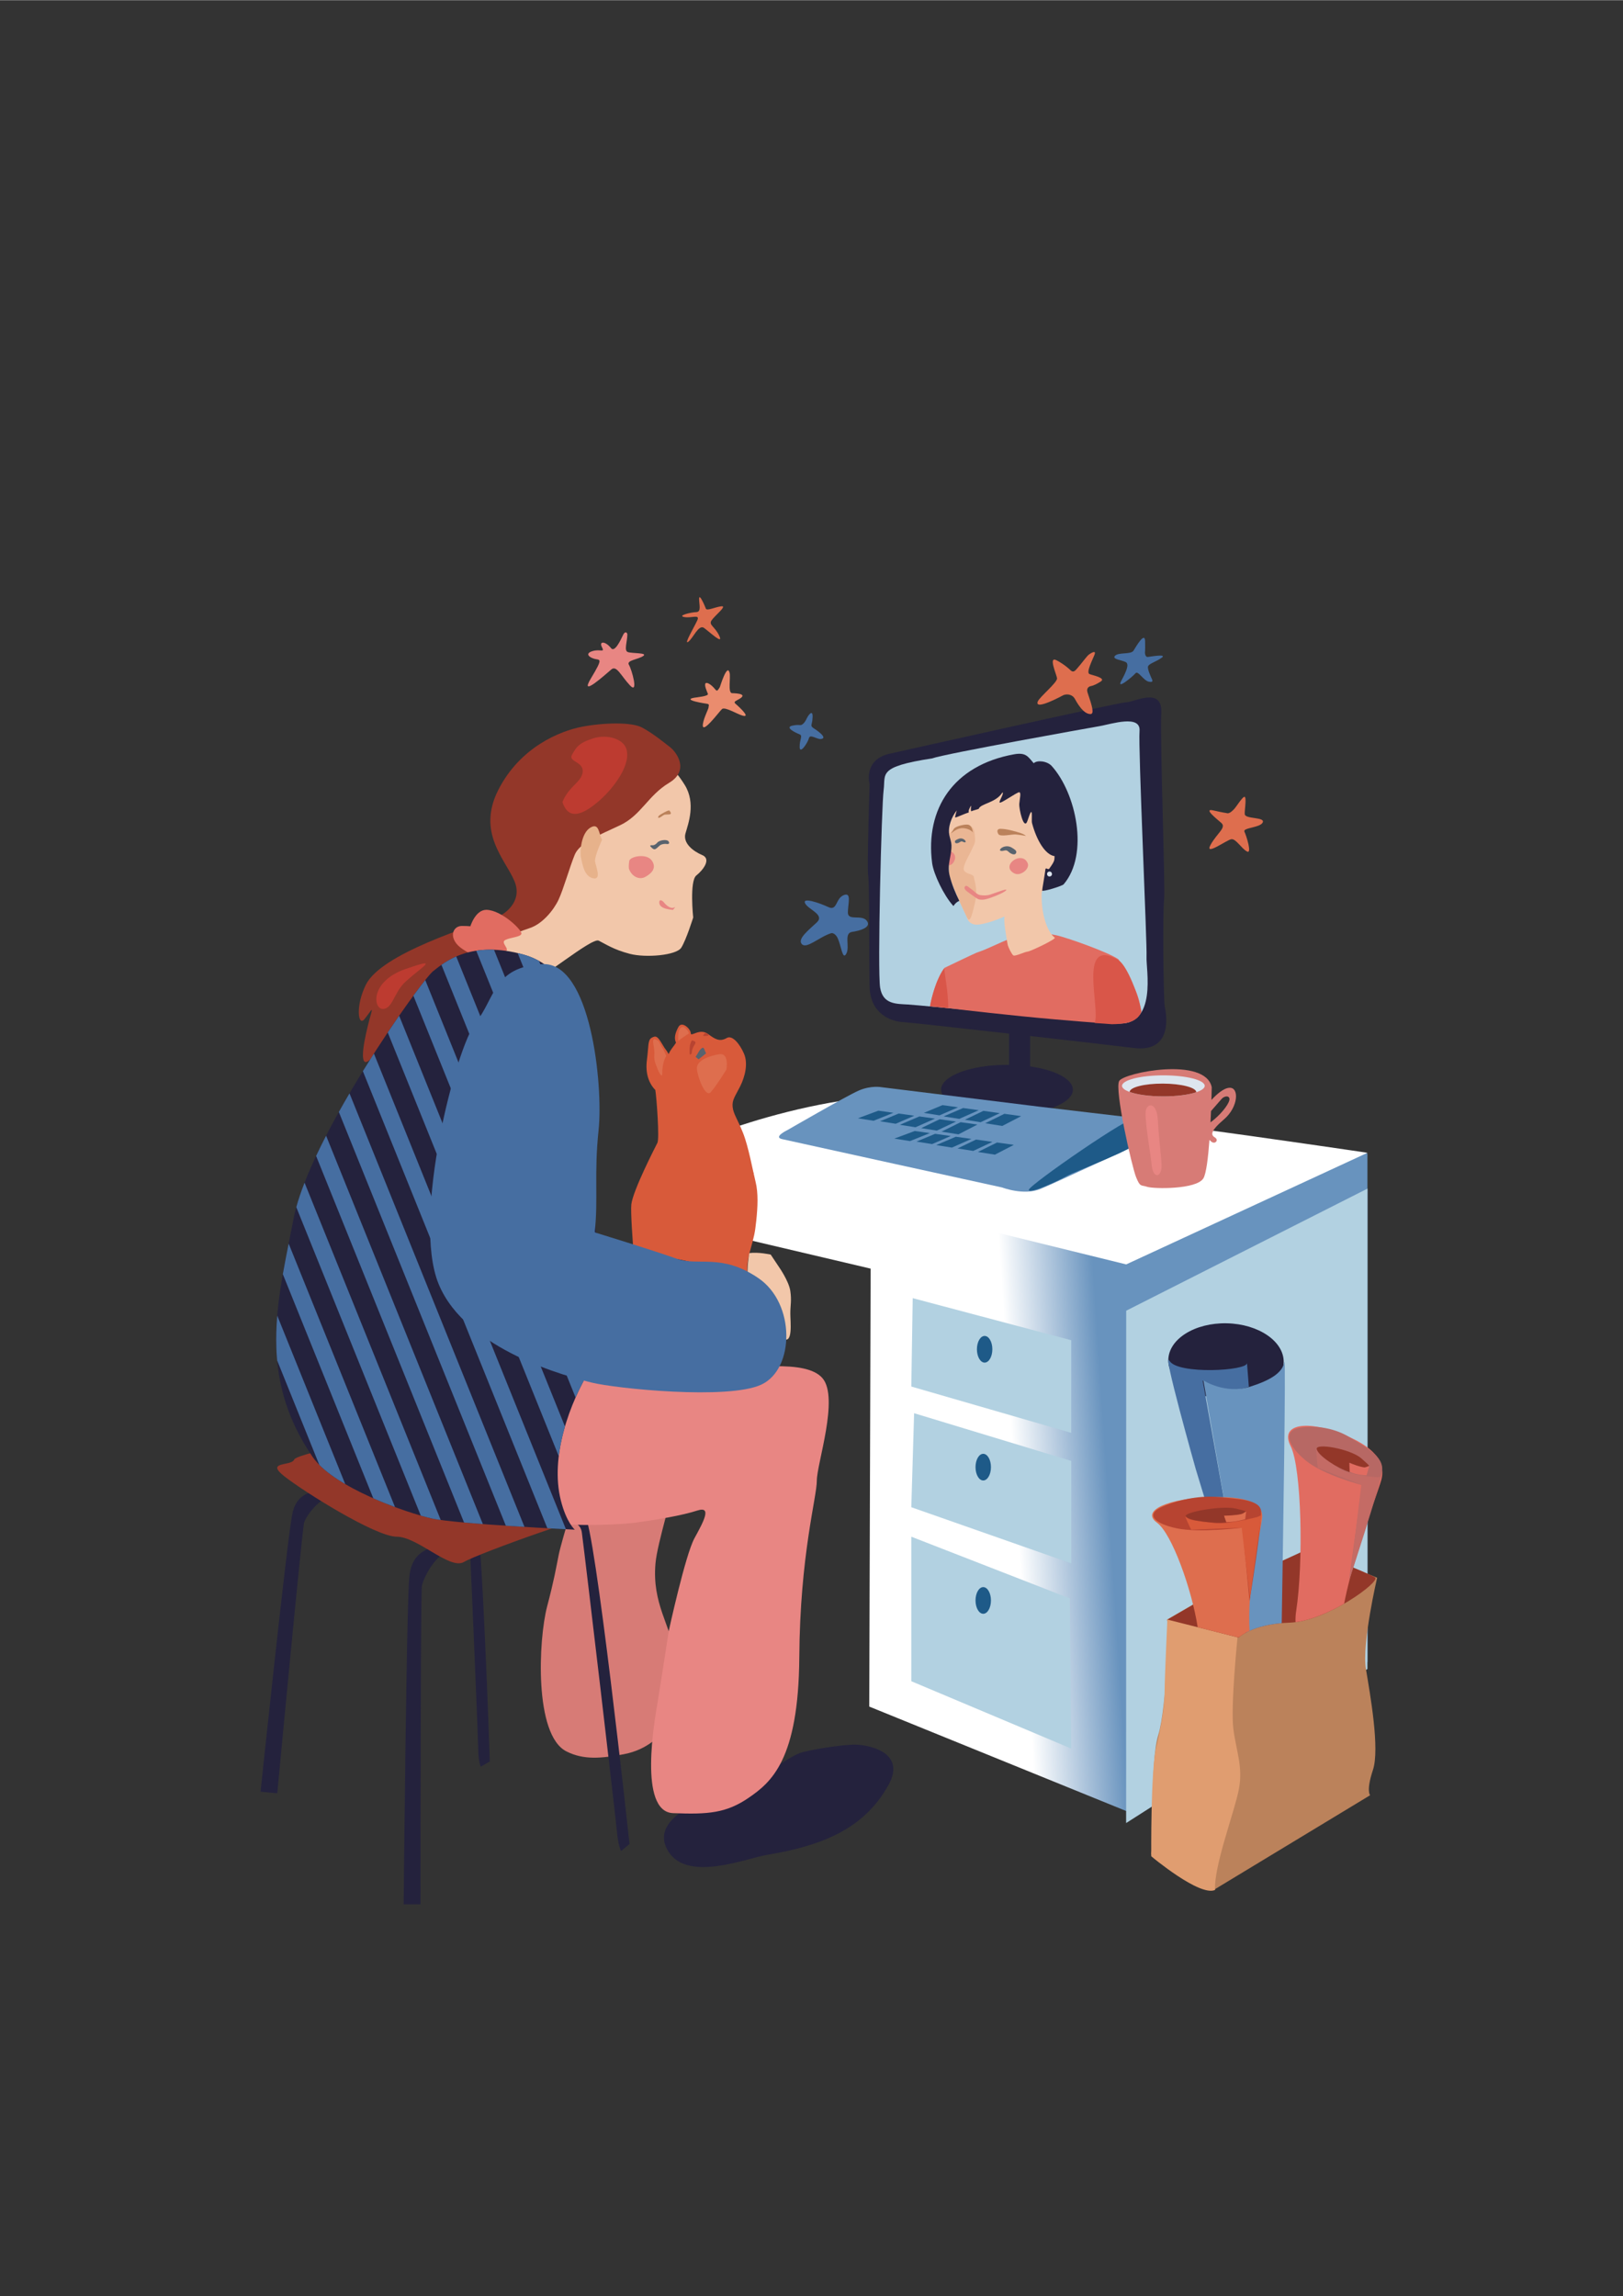<?xml version="1.0" encoding="UTF-8"?> <!-- Creator: CorelDRAW --> <svg xmlns="http://www.w3.org/2000/svg" xmlns:xlink="http://www.w3.org/1999/xlink" xml:space="preserve" width="2480px" height="3508px" style="shape-rendering:geometricPrecision; text-rendering:geometricPrecision; image-rendering:optimizeQuality; fill-rule:evenodd; clip-rule:evenodd" viewBox="0 0 2480 3507.43"><rect x="0" y="0" width="2480" height="3507.43" fill="#333333" stroke="none"/> <defs> <style type="text/css"> <![CDATA[ .fil18 {fill:#BB825B} .fil7 {fill:white} .fil16 {fill:#1E5A88} .fil4 {fill:#24223D} .fil1 {fill:#466EA1} .fil15 {fill:#6893BE} .fil6 {fill:#B2D1E1} .fil10 {fill:#59636E} .fil11 {fill:#933729} .fil22 {fill:#B74431} .fil20 {fill:#B76864} .fil23 {fill:#BD3B30} .fil21 {fill:#C46B65} .fil14 {fill:#D77B76} .fil9 {fill:#D85A3A} .fil24 {fill:#D95649} .fil17 {fill:#DDE5EE} .fil0 {fill:#DE6E4E} .fil19 {fill:#E09D70} .fil12 {fill:#E16C61} .fil13 {fill:#E7B28B} .fil3 {fill:#E88683} .fil2 {fill:#EA8C6E} .fil25 {fill:#EAB694} .fil8 {fill:#F2C7AA} .fil5 {fill:url(#id0)} ]]> </style> <linearGradient id="id0" gradientUnits="userSpaceOnUse" x1="1689.44" y1="2222.71" x2="1548.25" y2="2232"> <stop offset="0" style="stop-color:#6893BE"></stop> <stop offset="1" style="stop-color:white"></stop> </linearGradient> </defs> <g id="Слой_x0020_1">  <path class="fil0" d="M1873.91 1241.83c3.218,1.344 6.703,-0.805 11.26,-5.371 4.557,-4.566 15.548,-23.634 17.426,-18.532 1.878,5.103 -1.148,20.922 -0.536,25.783 0.972,7.729 31.715,3.797 27.347,12.622 -3.996,8.08 -30.831,7.79 -27.882,13.967 2.949,6.176 12.333,35.45 3.485,30.079 -8.848,-5.371 -16.623,-19.606 -23.594,-18.532 -6.97,1.076 -41.554,26.59 -31.634,8.595 9.919,-17.995 24.663,-26.319 16.353,-33.571 -8.31,-7.252 -27.613,-22.561 -12.332,-19.069 15.281,3.492 20.107,4.028 20.107,4.028z"></path> <path class="fil1" d="M1732.08 993.699c4.049,-6.494 17.427,-29.813 17.695,-14.235 0.267,15.579 -0.269,16.921 -0.269,16.921 0,0 -0.001,7.52 4.557,6.983 4.56,-0.537 30.029,-5.106 20.913,1.342 -9.115,6.447 -20.644,9.131 -20.913,13.967 -0.268,4.836 4.289,14.233 5.095,16.382 0.805,2.149 5.093,7.788 -3.485,6.178 -8.58,-1.612 -16.622,-17.724 -20.644,-12.891 -4.021,4.834 -29.759,26.319 -21.715,11.549 8.042,-14.771 12.601,-25.784 6.703,-28.738 -5.898,-2.954 -20.504,-4.235 -16.623,-9.129 5.101,-6.434 24.638,-1.834 28.686,-8.327z"></path> <path class="fil2" d="M1093.47 1053.57c2.68,2.954 3.754,-0.002 6.435,-4.029 0.331,-0.497 11.323,-37.589 15.011,-21.753 1.651,7.081 -2.782,29.455 3.218,30.885 0.776,0.184 26.36,-0.158 12.065,8.594 -4.825,2.954 -9.918,4.296 -6.702,7.251 0.316,0.289 26.124,22.501 11.259,18.532 -8.042,-2.148 -26.542,-13.698 -31.367,-10.206 -3.223,2.332 -32.606,42.625 -29.223,22.291 1.608,-9.667 8.848,-23.096 8.58,-24.976 -0.269,-1.88 2.413,-4.834 -3.218,-5.372 -0.805,-0.077 -38.301,-5.679 -18.767,-9.131 3.548,-0.626 22.329,-2.254 20.911,-5.908 -1.874,-4.834 -5.093,-11.817 -4.021,-15.309 1.072,-3.491 8.312,-0.268 15.819,9.132z"></path> <path class="fil3" d="M933.679 989.914c5.384,6.805 13.808,-10.331 18.556,-20.419 2.85,-6.052 6.377,-3.458 6.377,-0.529 0,10.473 -5.362,24.441 0.536,26.857 5.898,2.417 31.635,0.807 23.593,6.178 -8.043,5.371 -26.007,6.446 -21.716,13.427 4.29,6.983 15.281,45.925 1.608,31.423 -13.673,-14.502 -20.375,-31.155 -28.418,-24.44 -8.042,6.715 -50.402,45.384 -31.1,13.427 19.303,-31.955 13.406,-27.395 5.363,-29.541 -8.042,-2.146 -15.281,-8.059 -3.217,-11.818 12.065,-3.759 19.305,3.222 14.479,-6.176 -4.827,-9.399 5.325,-9.28 13.94,1.611z"></path> <path class="fil0" d="M1078.45 929.218c-1.877,-4.834 -9.921,-23.364 -10.188,-15.039 -0.268,8.325 4.022,20.41 -4.289,20.68 -8.312,0.268 -29.492,5.37 -18.5,7.519 10.993,2.149 24.398,-4.834 20.108,4.835 -4.289,9.668 -21.448,38.407 -13.941,33.035 7.506,-5.372 15.819,-27.128 24.129,-21.218 8.31,5.909 30.297,26.858 23.325,12.087 -6.971,-14.773 -16.622,-16.383 -11.796,-23.634 4.825,-7.251 24.933,-22.829 14.745,-21.486 -10.188,1.343 -22.521,7.788 -23.593,3.223z"></path> <path class="fil4" d="M1538.71 1626.52c1.075,0 2.142,0.007 3.211,0.02l0 -47.738c-79.247,-8.929 -153.57,-17.104 -162.756,-17.643 -18.21,-1.071 -49.273,-12.862 -50.345,-53.568 -1.071,-40.707 -0.001,-157.472 -2.142,-169.255 -2.141,-11.784 2.142,-140.331 2.142,-140.331 0,0 -10.711,-38.564 32.137,-47.134 0,0 348.151,-78.199 359.934,-78.199 11.784,0 55.703,-24.638 53.561,16.068 -2.142,40.707 6.428,268.879 4.286,286.018 -2.143,17.14 -1.072,153.186 1.071,162.827 2.142,9.641 13.929,70.718 -47.131,63.219 -26.114,-3.207 -91.225,-10.731 -158.621,-18.371l0 46.496c38.167,5.409 65.348,19.318 65.348,35.619 0,21 -45.092,38.029 -100.695,38.029 -55.604,0 -100.696,-17.029 -100.696,-38.029 0,-20.998 45.092,-38.028 100.696,-38.028z"></path> <polygon class="fil5" points="1433.3,1684.81 1150.24,1792.03 1148.09,1894.96 1330.37,1937.86 1328.23,2606.93 1729.24,2769.9 2089.59,2538.77 2089.5,1762.01 "></polygon> <polygon class="fil6" points="1720.86,2002.15 1720.75,2784.89 2089.48,2549.48 2089.59,1815.6 "></polygon> <polygon class="fil6" points="1394.65,1982.95 1636.9,2047.27 1636.9,2188.76 1392.5,2118.01 "></polygon> <polygon class="fil6" points="1396.79,2158.75 1636.9,2231.63 1636.9,2388.13 1392.5,2302.38 "></polygon> <polygon class="fil6" points="1392.5,2347.4 1634.75,2441.73 1636.9,2671.11 1392.5,2568.21 "></polygon> <path class="fil7" d="M1040.94 1764.15l679.922 167.258 368.731 -170.534c0,0 -535.998,-79.819 -694.8,-86.8 -158.804,-6.981 -389.665,85.601 -353.852,90.076z"></path> <path class="fil8" d="M816.842 1494.37c5.356,6.428 87.307,-62.928 98.019,-57.571 10.712,5.356 22.771,13.7 47.409,20.127 24.638,6.426 71.242,2.389 78.74,-9.394 7.499,-11.784 18.212,-46.063 18.212,-46.063 0,0 -5.893,-55.711 4.819,-64.282 10.712,-8.569 23.033,-25.171 9.106,-31.058 -13.927,-5.887 -29.994,-18.21 -25.709,-33.207 4.285,-14.998 16.068,-46.063 -1.071,-73.916 -17.14,-27.852 -59.989,-78.199 -116.764,-62.131 -56.776,16.068 -161.756,25.709 -153.186,81.414 8.57,55.704 -4.285,65.346 21.425,99.624 25.709,34.279 35.351,35.351 20.352,57.847 -14.997,22.496 -74.986,54.633 -98.553,79.271 -23.567,24.638 97.201,39.34 97.201,39.34z"></path> <path class="fil9" d="M978.88 2038.85c-2.142,-21.424 -16.597,-177.857 -14.191,-199.016 2.449,-21.552 36.678,-87.798 39.891,-94.225 3.215,-6.428 -1.081,-66.952 -3.213,-80.62 -9.64,-9.911 -15.585,-25.072 -12.845,-46.061 2.74,-20.989 1.115,-30.311 7.231,-33.736 6.168,-3.457 8.897,-2.727 15.795,9.104 6.899,11.832 5.041,6.71 10.177,15.796 2.85,-7.177 7.499,-11.178 11.257,-17.405 -3.213,-6.427 -1.611,-14.467 3.745,-24.107 5.356,-9.641 18.742,3.213 18.742,9.64 0,6.428 13.39,-8.261 26.241,1.068 10.537,7.648 17.668,12.713 28.942,6.169 8.301,-4.818 19.812,9.104 26.238,24.1 6.426,14.996 1.608,34.846 -5.891,49.843 -7.498,14.997 -12.587,20.608 -11.518,31.315 1.068,10.709 7.23,18.195 15.799,39.62 8.57,21.425 14.998,57.847 19.283,74.987 4.285,17.139 3.213,38.564 1.071,58.918 -2.142,20.352 -3.213,23.567 -9.641,47.134 -6.427,23.567 -5.356,43.92 1.071,67.487 6.428,23.567 32.137,73.916 4.286,67.488 -27.853,-6.428 -174.611,-7.499 -172.469,-7.499z"></path> <path class="fil10" d="M1062.9 1614.34c3.395,-4.566 5.527,-10.954 10.188,-13.697 2.93,-1.724 3.93,5.55 5.896,8.325 -3.843,3.045 -7.686,6.088 -11.527,9.132 -1.52,-1.254 -3.039,-2.507 -4.557,-3.76z"></path> <path class="fil11" d="M766.776 1397.18c0,0 33.208,-18.21 19.283,-51.419 -13.926,-33.208 -57.844,-73.9 -24.636,-139.26 33.208,-65.36 94.262,-89.987 127.471,-96.415 33.208,-6.427 76.058,-7.494 92.126,1.076 16.068,8.57 33.211,22.496 42.852,29.994 9.641,7.499 30.524,35.345 -1.613,54.626 -32.137,19.283 -42.846,49.811 -74.983,64.808 -32.137,14.997 -61.593,26.783 -69.09,44.994 -7.499,18.21 -17.15,52.484 -24.648,68.552 -7.499,16.068 -24.637,36.966 -43.92,43.393 -19.283,6.428 -81.405,29.999 -113.543,48.21 -32.137,18.21 -35.352,41.78 -55.704,65.344 -20.351,23.566 -72.849,94.815 -82.479,91.072 -9.629,-3.745 4.281,-56.792 8.564,-71.789 4.283,-14.997 -0.001,-5.362 -9.641,6.421 -9.639,11.782 -13.92,-19.833 2.147,-52.484 23.69,-48.142 159.926,-89.076 207.815,-107.123z"></path> <path class="fil12" d="M743.209 1389.69c-17.139,0 -24.638,25.71 -24.638,25.71 0,0 2.142,-1.071 -12.855,-1.071 -14.997,0 -21.425,20.352 1.071,35.351 22.496,14.997 49.276,23.567 50.347,14.997 1.071,-8.57 3.215,-7.499 13.926,-10.712 10.712,-3.213 -7.498,-13.926 1.072,-18.212 8.569,-4.285 23.567,-4.285 24.638,-9.64 1.071,-5.357 -30.039,-35.893 -53.562,-36.423z"></path> <path class="fil13" d="M919.962 1282.56c-5.356,-9.64 -4.285,-26.78 -18.21,-18.21 -13.927,8.57 -16.069,37.493 -13.927,46.063 2.143,8.569 4.286,27.852 18.212,31.065 13.926,3.215 4.285,-18.21 3.213,-25.709 -1.071,-7.498 10.712,-33.208 10.712,-33.208z"></path> <path class="fil14" d="M1030.55 2257.36c0,19.294 -26.074,98.376 -28.939,130.743 -5.426,61.27 22.291,93.267 33.226,147.949 6.43,32.157 -2.143,77.176 -12.863,96.471 -10.718,19.294 -34.3,40.732 -68.6,47.164 -34.301,6.431 -61.307,9.187 -87.896,-4.288 -49.598,-25.134 -42.704,-171.055 -29.47,-221.348 10.718,-40.731 13.398,-57.348 17.685,-78.786 4.288,-21.438 31.079,-107.184 31.079,-107.184 5.736,1.294 116.019,-18.096 145.778,-10.72z"></path> <path class="fil4" d="M1156.04 2721.23c8.558,-8.025 51.89,-39.587 69.544,-44.4 17.653,-4.815 58.844,-11.234 78.637,-11.769 19.794,-0.535 81.848,10.166 53.496,61.519 -38.043,68.906 -104.493,93.385 -186.164,106.991 -30.709,5.117 -119.015,41.187 -149.252,-3.745 -41.766,-62.067 97.321,-98.223 133.739,-108.596z"></path> <path class="fil4" d="M398.127 2737l25.557 2.404c0,0 38.115,-405.128 41.103,-414.053 2.989,-8.923 25.762,-45.443 62.313,-45.686 36.549,-0.243 184.57,-43.391 187.01,-0.817 2.441,42.575 16.434,373.44 16.676,393.714 0.241,20.275 3.986,26.15 3.986,26.15l13.636 -7.922c0,0 -13.585,-426.562 -27.978,-433.44 -14.393,-6.877 -64.823,-18.986 -93.883,-6.991 -29.061,11.995 -93.471,11.458 -117.929,20.203 -24.457,8.746 -54.104,4.116 -61.969,42.038 -7.865,37.922 -48.522,424.4 -48.522,424.4z"></path> <path class="fil4" d="M616.802 2909.07l25.726 0c0,0 0,-475.92 2.143,-486.64 2.145,-10.718 21.438,-55.737 57.882,-60.025 36.445,-4.288 180.079,-70.745 186.51,-21.438 6.431,49.307 51.451,433.045 53.594,456.626 2.145,23.582 6.431,30.014 6.431,30.014l12.863 -10.72c0,0 -53.595,-495.215 -68.602,-501.646 -15.006,-6.431 -66.457,-15.006 -94.326,2.145 -27.869,17.15 -92.183,23.581 -115.764,36.444 -23.582,12.863 -53.595,10.718 -57.882,55.739 -4.288,45.019 -8.576,499.502 -8.576,499.502z"></path> <path class="fil11" d="M640.384 2184.47c0,0 -186.51,34.301 -190.797,45.019 -4.288,10.72 -45.02,2.143 -15.006,25.726 30.013,23.581 139.345,92.183 171.503,92.183 32.156,0 81.463,51.451 102.901,38.588 21.438,-12.863 212.235,-81.463 229.386,-77.176 17.15,4.288 -297.986,-124.339 -297.986,-124.339z"></path> <path class="fil1" d="M1241.19 1101.1c-0.803,5.908 -3.217,7.787 1.877,11.01 1.358,0.86 24.235,15.449 10.993,16.653 -5.9,0.536 -16.355,-8.059 -17.963,-1.344 -1.61,6.715 -13.942,25.517 -14.209,13.699 -0.268,-11.819 5.363,-17.459 -0.268,-19.607 -5.63,-2.147 -23.058,-10.474 -10.993,-13.159 12.066,-2.685 12.065,1.076 16.355,-2.685 4.29,-3.76 5.092,-7.79 7.506,-11.549 2.414,-3.759 9.116,-12.086 6.703,6.983z"></path> <path class="fil3" d="M1021.98 2491.04c0,0 -12.862,83.608 -17.15,109.333 -4.288,25.726 -30.013,167.216 23.581,169.359 53.595,2.145 81.465,0 115.765,-23.581 34.301,-23.581 76.096,-57.899 77.169,-214.387 1.073,-156.488 26.8,-244.387 26.8,-270.112 0,-25.724 34.401,-126.486 8.58,-156.497 -25.823,-30.012 -114.454,-14.165 -159.713,-12.858 -45.259,1.306 -83.608,-23.582 -147.921,-21.438 -64.314,2.143 -105.046,8.575 -111.477,38.588 -6.43,30.013 -21.438,137.203 -17.15,152.209 4.288,15.006 -4.288,49.307 8.575,60.025 12.863,10.72 109.334,8.574 141.49,4.288 32.157,-4.287 71.816,-10.993 94.86,-18.494 23.044,-7.499 9.651,16.888 -4.283,42.344 -13.934,25.457 -39.126,141.221 -39.126,141.221z"></path> <path class="fil4" d="M448.517 1861.84c23.637,-123.16 194.545,-363.393 213.305,-378.39 18.758,-14.997 58.456,-47.711 138.81,-25.191 80.354,22.521 104.517,131.266 111.462,172.534 6.945,41.267 -10.168,144.22 -8.025,165.658 2.143,21.438 6.431,85.751 6.431,85.751 0,0 38.588,32.157 105.046,38.589 66.457,6.43 90.038,32.156 111.476,27.869 60.281,-12.056 26.301,-35.29 64.314,21.427 6.965,10.391 9.652,63.718 8.576,68.611 -5.666,25.725 -2.141,52.517 -36.441,71.81 -34.3,19.292 -135.058,17.153 -177.934,6.435 -42.876,-10.72 -81.468,-28.938 -81.468,-28.938 -34.341,55.325 -63.722,137.423 -47.164,203.66 8.575,34.301 21.438,45.019 21.438,45.019 0,0 -180.078,-8.575 -218.666,-17.15 -38.588,-8.575 -150.065,-47.164 -182.221,-94.326 -85.456,-125.336 -52.577,-240.209 -28.939,-363.368z"></path> <path class="fil6" d="M1424.16 1158.36c21.425,-7.499 237.813,-46.063 256.025,-49.276 18.21,-3.215 63.202,-18.212 61.06,7.498 -2.142,25.709 11.784,326.726 10.712,344.936 -1.071,18.212 17.145,106.061 -44.987,101.777 -62.131,-4.286 -301.021,-27.861 -319.232,-28.932 -18.212,-1.072 -38.564,0 -42.85,-25.71 -4.285,-25.709 2.142,-277.448 5.357,-302.086 3.213,-24.638 -9.641,-35.351 73.915,-48.205z"></path> <g id="_25903536"> <path id="_50245440" class="fil15" d="M1590.2 1690.69l-243.169 -29.995c0,0 -16.068,-3.213 -35.351,5.357 -19.283,8.57 -108.194,59.989 -108.194,59.989 0,0 -22.496,10.712 -8.57,13.926 13.926,3.213 336.366,73.915 336.366,73.915 0,0 33.208,12.855 58.918,2.143 25.71,-10.712 148.902,-68.559 148.902,-68.559l-3.213 -39.636 -145.688 -17.139z"></path> <path id="_49740400" class="fil16" d="M1734.82 1708.89c-0.612,-10.75 -163.893,102.307 -162.821,108.735 1.071,6.427 42.865,-12.851 57.32,-20.886 14.454,-8.034 109.793,-43.388 108.722,-52.495 -1.071,-9.107 -2.609,-24.603 -3.22,-35.354z"></path> <g> <polygon id="_50193288" class="fil16" points="1560.39,1704.9 1531.47,1719.88 1505.48,1715.75 1534.75,1701.32 "></polygon> <polygon id="_47420232" class="fil16" points="1527.69,1700.33 1498.36,1714.18 1474.45,1710.38 1502.66,1696.82 "></polygon> <polygon id="_48530168" class="fil16" points="1495.53,1695.83 1465.77,1709.08 1441.86,1705.28 1471.75,1692.5 "></polygon> <polygon id="_48461760" class="fil16" points="1463.93,1691.4 1435.55,1703.71 1411.64,1699.91 1440.11,1688.07 "></polygon> <polygon id="_50482888" class="fil15" points="1432.06,1686.94 1401.69,1699.14 1377.78,1695.34 1409.06,1683.72 "></polygon> <polygon id="_50084296" class="fil16" points="1493.52,1717.74 1464.6,1732.72 1438.61,1728.59 1467.88,1714.15 "></polygon> <polygon id="_48330824" class="fil16" points="1460.82,1713.17 1431.49,1727.02 1407.58,1723.22 1435.79,1709.66 "></polygon> <polygon id="_48303560" class="fil16" points="1428.66,1708.66 1398.9,1721.92 1374.99,1718.12 1404.88,1705.34 "></polygon> <polygon id="_49868688" class="fil16" points="1397.06,1704.24 1368.68,1716.55 1344.77,1712.75 1373.24,1700.91 "></polygon> <polygon id="_50161000" class="fil16" points="1365.19,1699.78 1334.82,1711.98 1310.91,1708.18 1342.19,1696.56 "></polygon> <polygon id="_50230080" class="fil16" points="1549.16,1748.77 1520.23,1763.75 1494.24,1759.62 1523.51,1745.18 "></polygon> <polygon id="_50090824" class="fil16" points="1516.46,1744.19 1487.13,1758.05 1463.22,1754.25 1491.42,1740.69 "></polygon> <polygon id="_49107040" class="fil16" points="1484.3,1739.69 1454.54,1752.95 1430.63,1749.15 1460.51,1736.36 "></polygon> <polygon id="_49920152" class="fil16" points="1452.7,1735.27 1424.32,1747.58 1400.41,1743.78 1428.87,1731.93 "></polygon> <polygon id="_49920056" class="fil16" points="1420.82,1730.81 1390.46,1743.01 1366.55,1739.21 1397.83,1727.59 "></polygon> </g> </g> <path class="fil14" d="M1851.59 1660.78c0,0 -0.133,7.65 -0.503,19.389 7.486,-8.133 18.311,-17.975 27.331,-18.598 15.513,-1.07 13.908,29.422 -8.025,48.145 -21.933,18.724 -20.069,24.07 -13.902,27.831 6.167,3.76 0.533,10.627 -5.085,6.665 -0.994,-0.701 -2.163,-1.747 -3.334,-3.045 -1.954,26.858 -4.917,51.801 -9.337,58.872 -10.712,17.14 -76.057,16.068 -85.698,12.855 -9.641,-3.213 -10.712,1.071 -17.14,-14.997 -6.427,-16.068 -33.207,-133.903 -25.709,-146.758 7.499,-12.856 131.761,-37.494 141.403,9.64zm-1.108 36.349c-0.22,5.461 -0.479,11.283 -0.783,17.277 14.913,-10.957 26.851,-26.099 28.718,-33.577 1.873,-7.505 -6.955,-8.025 -12.304,-1.605 -2.672,3.207 -9.483,10.953 -15.631,17.904z"></path> <ellipse class="fil17" cx="1777.67" cy="1658.64" rx="63.203" ry="16.069"></ellipse> <path class="fil18" d="M1005.77 1249.11c0,0 -0.535,-1.612 1.072,-3.223 1.607,-1.612 15.013,-9.4 16.086,-7.788 1.072,1.611 3.485,4.297 1.34,5.371 -2.146,1.075 -7.505,0 -9.919,1.343 -2.414,1.343 -6.167,4.835 -8.58,4.297z"></path> <path class="fil3" d="M1028.29 1389.84c0,0 4.861,-5.403 2.71,-4.09 -6.632,4.051 -14.978,-5.252 -16.384,-7.19 -2.143,-2.952 -6.971,-5.639 -7.239,-0.805 -0.267,4.832 2.683,10.474 20.913,12.085z"></path> <path class="fil8" d="M1144.94 1914.22c12.863,-2.143 32.696,2.143 32.696,2.143l12.863 19.294c0,0 15.006,21.438 17.15,36.444 2.143,15.006 0,21.438 0,34.301 0,12.863 4.288,47.163 -10.718,38.588 -15.008,-8.575 -49.307,-32.156 -49.307,-32.156 0,0 -2.68,-41.267 -4.823,-58.417 -2.143,-17.151 2.14,-40.197 2.14,-40.197z"></path> <path class="fil1" d="M1324.55 1406.49c-7.86,-10.28 -28.953,0.805 -28.953,-12.623 0,-13.427 6.165,-31.692 -6.436,-26.588 -12.601,5.103 -9.652,24.707 -23.325,18.262 -13.673,-6.444 -41.287,-15.845 -35.388,-5.371 5.334,9.472 30.085,16.915 17.694,28.736 -11.259,10.742 -30.561,25.248 -22.788,33.304 7.321,7.588 26.438,-11.087 44.59,-16.774 3.431,-1.073 7.766,2.775 9.834,7.107 5.895,12.348 7.506,34.91 13.405,24.169 5.898,-10.742 -4.288,-31.422 8.849,-33.303 10.87,-1.555 30.379,-6.638 22.518,-16.919z"></path> <path class="fil18" d="M1782.75 2474.42l77.175 -45.019 139.346 -62.17 105.046 42.876c0,0 -23.581,100.759 -17.151,139.346 6.431,38.586 21.437,122.197 10.72,154.352 -10.717,32.156 -4.288,38.589 -4.288,38.589l-239.04 144.706c0,0 -99.677,-41.804 -95.39,-56.811 4.288,-15.006 -2.143,-139.345 10.72,-180.078 12.863,-40.732 17.15,-177.934 12.863,-175.791z"></path> <path class="fil19" d="M1783.81 2473.35l107.18 27.865c0,0 -10.718,105.046 -6.43,139.345 4.287,34.301 15.006,57.883 8.575,92.183 -6.431,34.301 -38.584,117.894 -36.441,154.339 -23.566,10.735 -97.534,-51.438 -97.534,-51.438 0,0 -1.075,-130.75 7.499,-166.119 8.574,-35.37 12.869,-65.4 12.867,-84.694 -0.002,-19.293 4.285,-111.481 4.285,-111.481z"></path> <path class="fil11" d="M1783.82 2474.03l77.582 -44.871 136.583 -62.664c0,0 94.762,36.915 103.249,43.261 8.488,6.344 -73.915,67.076 -130.773,68.971 -56.857,1.895 -77.706,22.743 -77.706,22.743l-108.936 -27.439z"></path> <path class="fil4" d="M1874.66 2021.38c48.676,1.084 87.577,27.809 86.871,59.681 -0.707,31.874 -40.757,56.844 -89.437,55.761 -48.676,-1.082 -87.577,-27.807 -86.866,-59.679 0.706,-31.873 40.755,-56.839 89.432,-55.762z"></path> <path class="fil1" d="M1906.58 2492.54l-68.844 -383.847c0,0 20.233,13.438 38.71,14.141 18.48,0.704 31.837,-4.378 31.837,-4.378l-2.841 -36.374c0.94,12.041 -105.687,17.779 -118.302,-3.197 -12.614,-20.97 40.038,165.345 40.038,165.345l76.171 249.988c1,-0.547 2.076,-1.108 3.23,-1.677z"></path> <path class="fil15" d="M1905.76 2492.96l-66.957 -384.402c0,0 33.122,21.831 71.608,9.614 30.043,-9.537 49.043,-20.802 52.16,-37.449 2.556,-13.653 -2.256,289.257 -4.067,398.721 -25.454,2.202 -42.428,8.291 -52.745,13.516z"></path> <path class="fil12" d="M2053.85 2449.75c2.532,-12.725 5.809,-27.209 10.033,-43.037 15.82,-59.307 44.966,-137.543 47.141,-147.014 4.362,-18.946 -0.092,-44.714 -57.217,-68.054 -57.127,-23.341 -98.738,-16.376 -81.708,17.26 17.033,33.637 19.657,179.929 8.542,251.737 -1.013,6.552 -1.291,12.284 -0.978,17.3 24.136,-3.173 51.485,-15.12 74.186,-28.191z"></path> <path class="fil20" d="M2061.48 2414.22l19.593 -145.705c0,0 -58.155,-14.996 -85.368,-37.081 -27.214,-22.086 -36.294,-45.783 -10.036,-50.368 26.262,-4.587 55.551,1.288 76.638,14.447 21.086,13.157 52.639,27.833 49.617,51.471 -3.017,23.628 -50.444,167.236 -50.444,167.236z"></path> <path class="fil21" d="M2104.9 2256.51c0,0 -43.324,-2.16 -59.27,-13.862 -15.944,-11.706 -30.636,-18.015 -33.311,-27.413 -2.674,-9.398 1.386,27.033 1.386,27.033l66.442 25.973 -17.014 140.679 47.733 -153.606 -5.966 1.197z"></path> <path class="fil11" d="M2062.28 2248.79l-0.092 -14.428c0,0 18.168,9.452 24.313,6.868 6.143,-2.589 10.46,1.506 -6.059,-13.239 -16.519,-14.743 -71.007,-24.378 -68.414,-14.287 2.59,10.094 30.726,28.851 50.252,35.085z"></path> <path class="fil12" d="M2062.37 2248.19l-0.457 -13.491c0,0 21.688,8.654 25.834,6.576 4.146,-2.081 4.613,-1.947 4.613,-1.947l-4.256 14.325c0,0 -15.001,-0.263 -25.734,-5.462z"></path> <path class="fil0" d="M1909.45 2491.18c-0.77,-13.135 -0.959,-30.724 0.798,-51.758 4.022,-48.129 18.24,-114.321 18.508,-121.893 0.537,-15.147 -9.918,-32.363 -76.569,-30.633 -66.646,1.731 -109.935,20.357 -84.21,39.169 22.899,16.741 53.097,101.864 62.135,159.619l60.956 15.355 0 0.011 2.127 0c1.449,-1.292 6.531,-5.462 16.256,-9.869z"></path> <path class="fil22" d="M1909.32 2445.64l-10.881 -111.958c0,0 -65.929,8.116 -100.082,0.993 -34.159,-7.122 -49.142,-21.326 -21.865,-33.217 27.278,-11.892 60.112,-17.192 85.711,-14.54 25.599,2.651 62.804,2.988 64.737,21.096 1.934,18.108 -17.62,137.625 -17.62,137.625z"></path> <path class="fil9" d="M1921.46 2317.23c0,0 -47.138,12.572 -66.879,9.294 -19.741,-3.278 -36.954,-3.053 -41.897,-8.991 -4.945,-5.934 7.428,19.137 7.428,19.137l77.261 -2.866 12.555 107.469 17.694 -126.86 -6.163 2.817z"></path> <path class="fil11" d="M1873.87 2325.54l-3.268 -10.424c0,0 21.645,0.921 27.695,-2.958 6.05,-3.878 11.596,-2.318 -9.432,-7.612 -21.027,-5.289 -81.831,5.508 -76.822,11.974 5.007,6.466 39.43,10.873 61.828,9.021z"></path> <path class="fil0" d="M1873.83 2325.07l-3.455 -9.626c0,0 25.257,-0.804 29.266,-3.664 4.008,-2.859 4.543,-2.917 4.543,-2.917l-1.441 11.768c0,0 -16.213,4.704 -28.913,4.439z"></path> <ellipse class="fil16" cx="1504.56" cy="2061.07" rx="11.79" ry="20.365"></ellipse> <ellipse class="fil16" cx="1502.42" cy="2241.14" rx="11.79" ry="20.365"></ellipse> <ellipse class="fil16" cx="1502.42" cy="2444.8" rx="11.79" ry="20.365"></ellipse> <path class="fil11" d="M1776.86 1655.19c28.091,0.093 50.972,5.983 51.146,13.165 -11.543,3.861 -29.786,6.358 -50.329,6.358 -21.278,0 -40.091,-2.677 -51.544,-6.774 0.125,-7.142 22.745,-12.842 50.727,-12.75z"></path> <path class="fil0" d="M1109.99 1633.68c0,0 4.644,-25.753 -10.779,-23.359 -15.422,2.395 -35.786,9.431 -34.29,22.906 1.496,13.476 13.024,43.572 20.959,35.189 7.937,-8.385 24.109,-34.735 24.109,-34.735z"></path> <path class="fil22" d="M1053.73 1608.19c0,-3.492 -0.267,-9.938 1.342,-14.234 1.607,-4.297 1.608,-5.371 4.021,-4.297 2.413,1.075 5.362,1.343 2.413,5.908 -2.949,4.566 -4.29,8.595 -4.29,11.28 0,2.685 -3.485,6.983 -3.485,1.343z"></path> <path class="fil22" d="M1077.32 1578.11c-2.681,2.954 -4.289,4.297 -1.072,4.297 3.216,0 6.434,-0.537 6.434,-0.537 0,0 0.269,-3.223 -5.362,-3.76z"></path> <path class="fil0" d="M1018.07 1613.02c-2.414,-5.103 -3.485,-9.131 -6.167,-12.623 -2.682,-3.492 -4.292,-9.668 -6.435,-10.743 -2.145,-1.073 -5.896,-4.297 -7.238,-0.807 -1.342,3.492 2.412,13.162 1.607,22.561 -0.803,9.4 2.413,14.503 5.095,21.754 2.681,7.251 6.971,12.621 6.971,7.787 0,-4.832 0.268,-18.532 6.167,-27.93z"></path> <path class="fil0" d="M1041.66 1568.71c0,0 -3.754,2.685 -4.557,7.251 -0.804,4.566 -0.804,7.52 -0.804,9.668 0,2.149 -0.269,5.639 0.804,4.028 1.072,-1.61 13.137,-9.668 14.745,-10.474 1.608,-0.805 -0.269,-4.566 -3.218,-7.251 -2.949,-2.685 -2.68,-3.491 -6.97,-3.223z"></path> <path class="fil23" d="M859.431 1224.98c9.938,-24.677 29.407,-30.205 30.95,-46.003 1.542,-15.796 -22.516,-15.469 -16.382,-26.071 6.135,-10.603 9.129,-17.655 31.816,-24.976 22.686,-7.321 46.024,1.108 50.97,15.065 8.595,24.251 -19.063,60.382 -39.483,78.55 -22.581,20.088 -47.827,34.846 -57.871,3.434z"></path> <path class="fil23" d="M619.759 1480.06c-54.309,18.802 -49.782,61.068 -34.776,61.068 15.006,0 16.701,-24.951 34.284,-41.232 25.746,-23.834 54.8,-38.64 0.491,-19.837z"></path> <path class="fil3" d="M961.009 1326.83c4.221,12.19 15.959,17.54 24.821,12.682 8.862,-4.858 18.36,-13.042 10.289,-24.933 -8.072,-11.892 -33.272,-6.367 -34.545,0.288 -1.273,6.655 -0.564,11.963 -0.564,11.963z"></path> <path class="fil10" d="M995.042 1293.96c0,0 2.414,3.223 5.093,3.223 2.681,0 5.899,-4.297 8.58,-6.178 2.682,-1.88 7.508,-2.417 10.188,-1.88 2.68,0.537 5.093,-1.073 2.413,-4.296 -2.682,-3.223 -13.674,-1.613 -16.891,2.147 -3.216,3.761 -6.166,4.299 -8.042,4.029 -1.877,-0.268 -4.558,0.536 -1.34,2.955z"></path> <path class="fil1" d="M697.122 1460.96l261.71 648.286c-12.32,-3.982 -23.501,-8.159 -32.502,-11.743l-251.801 -623.752c6.183,-4.333 13.638,-8.881 22.594,-12.791z"></path> <path class="fil1" d="M609.904 1551.45l253.363 627.61c-2.31,7.932 -4.316,15.95 -5.966,23.993 -1.117,5.441 -2.069,10.888 -2.843,16.331l-0.011 0.08c-0.159,1.125 -0.311,2.253 -0.455,3.378l-0.026 0.213 -0.163 1.336 -261.325 -647.343c6.017,-8.998 11.847,-17.555 17.425,-25.598zm247.398 651.596l-0.001 0.007"></path> <path class="fil1" d="M649.799 1497l244.983 606.855c-5.388,9.751 -10.542,20.109 -15.292,30.889l-247.82 -613.892c7.022,-9.582 13.162,-17.641 18.13,-23.852z"></path> <path class="fil1" d="M571.379 1609.29l293.37 726.716c-7.237,-0.371 -16.994,-0.883 -28.375,-1.516l-281.903 -698.318c5.657,-9.161 11.31,-18.145 16.908,-26.881z"></path> <path class="fil1" d="M534.043 1670.07l267.398 662.377c-9.234,-0.564 -18.829,-1.173 -28.496,-1.819l-255.184 -632.126c5.314,-9.523 10.762,-19.024 16.282,-28.433z"></path> <path class="fil1" d="M498.283 1734.76l239.537 593.361c-9.998,-0.768 -19.684,-1.564 -28.727,-2.384l-226.079 -560.037c4.784,-10.176 9.899,-20.52 15.268,-30.94z"></path> <path class="fil1" d="M465.367 1806.49l208.047 515.358c-5.578,-0.77 -10.242,-1.542 -13.737,-2.319 -4.612,-1.025 -10.275,-2.486 -16.709,-4.331l-190.237 -471.248c3.239,-11.777 7.52,-24.342 12.636,-37.46z"></path> <path class="fil1" d="M441.069 1899.57l162.529 402.603c-10.705,-3.968 -21.95,-8.472 -33.187,-13.438l-138.226 -342.407c2.716,-15.507 5.767,-31.08 8.884,-46.759z"></path> <path class="fil1" d="M423.64 2009.67l103.901 257.378c-15.439,-9.066 -29.253,-18.942 -39.617,-29.369l-64.421 -159.58 -0.093 -1.072 -0.094 -1.073 -0.004 -0.039 -0.085 -1.033 -0.086 -1.071 -0.144 -1.919 -0.027 -0.351 -0.115 -1.677 -0.05 -0.729 -0.103 -1.662 -0.006 -0.09 -0.06 -1.073 -0.059 -1.045 -0.001 -0.022 -0.054 -1.073 -0.052 -1.069 -0.004 -0.035 -0.018 -0.416 -0.086 -2.003 -0.007 -0.15 -0.022 -0.608 -0.038 -1.069c-0.574,-16.403 -0.019,-32.768 1.345,-49.149z"></path> <path class="fil1" d="M754.852 1450.69l144.899 358.932c2.497,32.242 9.912,76.724 9.912,76.724 0,0 9.738,3.296 24.316,8.061l92.339 228.734c-10.715,-0.948 -20.673,-2.23 -29.288,-3.778l-269.341 -667.198c8.231,-1.264 17.26,-1.846 27.163,-1.475z"></path> <path class="fil1" d="M823.607 1467.74l90.665 224.59c-2.479,16.043 -5.509,32.919 -8.222,48.397l-115.027 -284.939c3.139,0.739 6.338,1.559 9.609,2.474 8.238,2.309 15.877,5.523 22.974,9.478zm181.146 448.723l84.054 208.211c-9.12,0.358 -18.433,0.444 -27.648,0.283l-88.018 -218.038c10.456,3.252 21.258,6.535 31.612,9.543z"></path> <path class="fil0" d="M1635.57 1023.47c5.63,5.639 9.115,-1.613 12.065,-4.567 2.949,-2.955 13.136,-16.919 16.085,-19.068 2.949,-2.149 12.065,-8.056 8.58,0.537 -3.485,8.594 -12.602,26.32 -7.775,29.005 3.049,1.696 26.453,5.793 17.427,11.547 -5.898,3.76 -11.53,6.446 -15.015,6.982 -3.485,0.537 -7.264,3.609 -5.092,9.938 7.235,21.084 10.436,32.581 4.557,32.767 -11.643,0.367 -21.72,-19.339 -24.398,-23.902 -2.678,-4.563 -9.384,-7.784 -16.889,-5.103 -0.161,0.057 -44.778,24.649 -39.41,9.937 2.498,-6.847 30.464,-29.343 29.49,-35.719 -0.947,-6.187 -13.674,-34.109 -0.805,-27.396 12.87,6.715 21.182,15.042 21.182,15.042z"></path> <path class="fil3" d="M1759.96 1781.4c-0.658,-12.854 -12.463,-75.613 -8.726,-86.544 3.735,-10.931 16.7,-9.446 18.015,16.261 1.317,25.708 4.775,51.305 5.652,68.445 0.877,17.138 -11.702,23.153 -14.941,1.839z"></path> <path class="fil1" d="M914.684 1726.02c7.18,-68.212 -11.916,-257.804 -86.427,-253.341 -74.51,4.463 -71.523,52.14 -101.327,89.399 -29.804,37.259 -98.369,298.058 -56.642,399.393 41.727,101.335 198.2,141.573 233.966,150.512 35.766,8.939 208.633,26.824 259.301,2.981 50.668,-23.843 52.158,-123.688 -4.47,-162.434 -56.629,-38.746 -92.395,-17.883 -125.18,-29.805 -32.786,-11.922 -125.18,-40.235 -125.18,-40.235 5.691,-51.253 -1.221,-88.257 5.959,-156.47z"></path> <path class="fil12" d="M1492.73 1454.97c36.287,-11.869 65.004,-37.859 120.72,-26.551 15.873,3.222 81.586,26.603 95.703,37.009 21.983,38.801 29.243,46.936 34.555,78.092 0.804,4.714 -6.341,12.815 -17.222,17.511 -11.989,5.174 -59.335,0.742 -113.903,-3.922 -67.97,-5.81 -143.831,-14.92 -163.424,-17.121 -11.771,-1.321 -20.605,-2.404 -28.253,-2.788 3.509,-12.867 6.703,-36.771 22.272,-58.824 2.332,-1.209 47.266,-22.658 49.552,-23.404z"></path> <path class="fil8" d="M1537.45 1395.38c15.306,-1.052 44.283,-34.595 54.974,-40.831 -3.75,34.087 6.304,67.837 19.307,77.691 2.643,2.005 -37.261,21.035 -41.512,21.299 -4.251,0.263 -19.27,7.658 -21.82,5.809 -2.552,-1.848 -7.654,-12.412 -8.504,-15.844 -0.849,-3.433 -4.535,-26.669 -4.817,-30.631 -0.282,-3.961 -1.595,-16.963 2.371,-17.492z"></path> <path class="fil24" d="M1672.69 1562.6c9.203,-22.524 -26.799,-132.532 35.822,-96.395 13.687,7.897 31.873,55.512 35.499,79.087 -7.01,18.723 -30.957,18.82 -45.078,19.161 0.099,-0.155 -26.243,-1.853 -26.243,-1.853z"></path> <path class="fil24" d="M1442.71 1479.13c1.376,12.683 6.232,37.277 6.269,60.823l-27.807 -2.89c1.769,-14.144 11.805,-45.533 21.538,-57.933z"></path> <path class="fil8" d="M1494.02 1196.6c-9.185,8.257 -36.432,34.667 -44.411,69.114 -1.442,6.226 5.221,20.289 4.17,27.435 -2.567,17.446 -4.742,20.831 -3.592,39.717 0.853,14.02 26.896,67.325 26.896,67.325 0,0 2.142,14.627 19.933,11.822 32.821,-5.176 79.11,-31.201 97.98,-53.352 4.792,-6.704 13.015,-22.457 15.854,-29.494 9.553,-23.664 23.023,-104.649 5.413,-124.561 -33.213,-37.557 -57.098,-35.675 -122.244,-8.006z"></path> <path class="fil18" d="M1525.67 1274.16c-2.793,-4.418 -2.158,-8.423 3.394,-8.231 5.552,0.192 9.044,0.818 15.248,2.218 6.205,1.399 10.241,2.711 15.415,4.325 5.174,1.614 7.877,4.276 7.877,4.276 0,0 -10.027,-1.683 -15.502,-2.158 -5.839,-0.508 -23.64,3.988 -26.432,-0.43z"></path> <path class="fil10" d="M1546.67 1295.05c3.112,2.041 6.739,3.975 6.243,6.763 -0.496,2.788 -2.859,4.353 -7.624,2.117 -4.765,-2.234 -5.571,-6.091 -10.154,-4.879 -16.239,4.3 -1.428,-12.503 11.536,-4.002z"></path> <path class="fil3" d="M1546.83 1332.08c3.84,2.964 8.499,4.685 15.287,1.129 6.789,-3.556 10.252,-10.183 8.258,-14.605 -1.993,-4.421 -4.804,-7.598 -10.795,-7.968 -10.722,-0.661 -24.202,12.608 -12.751,21.444z"></path> <path class="fil25" d="M1450.39 1273.1c2.075,-0.886 5.734,-6.024 12.004,-9.222 10.448,-5.332 24.919,-7.48 26.782,8.386 1.848,15.737 0.598,14.41 -4.009,24.854 -4.606,10.444 -15.702,27.219 -11.827,32.889 3.874,5.671 14.235,4.629 14.793,9.908 0.557,5.279 6.559,18.6 1.64,39.041 -3.676,15.273 -6.113,26.369 -9.782,25.712 -2.279,-2.469 -2.904,-4.477 -2.904,-4.477 0,0 -26.044,-53.305 -26.896,-67.325 -1.149,-18.886 1.026,-22.272 3.592,-39.717 0.916,-6.235 -3.074,-13.086 -3.393,-20.05z"></path> <path class="fil18" d="M1453.38 1272.94c4.447,-3.705 11.255,-8.691 18.669,-8.019 5.66,0.513 11.396,2.556 14.516,6.55 -0.759,-5.164 -2.325,-11.785 -8.789,-12.006 -5.261,-0.181 -17.793,2.497 -20.421,6.74 -2.628,4.243 -3.975,6.735 -3.975,6.735z"></path> <path class="fil10" d="M1464.14 1281.49c-2.28,1.026 -4.874,1.92 -4.961,3.872 -0.087,1.952 1.194,3.289 4.556,2.322 3.363,-0.966 4.436,-3.493 7.183,-2.139 9.735,4.803 2.721,-8.329 -6.777,-4.055z"></path> <path class="fil3" d="M1458.2 1315c-1.595,3.354 -3.917,6.161 -8.303,6.749 0.155,-8.152 1.311,-13.055 2.778,-21.611 5.274,2.495 8.865,7.842 5.526,14.862z"></path> <path class="fil3" d="M1478.56 1362.24c-4.671,-3.375 -6.078,-6.402 -3.568,-8.59 2.511,-2.189 6.106,2.635 9.397,4.569 3.291,1.933 7.825,7.88 12.89,8.873 5.064,0.991 11.621,0.831 15.733,-0.641 4.113,-1.474 13.273,-4.639 18.319,-6.335 5.046,-1.696 9.821,-2.244 3.291,1.934 -6.531,4.177 -18.866,8.607 -24.381,10.404 -5.515,1.797 -12.627,2.884 -17.047,0.135 -4.776,-2.971 -9.965,-6.974 -14.634,-10.349z"></path> <path class="fil4" d="M1527.78 1225.82c1.192,1.913 25.618,-15.463 29.34,-15.696 3.722,-0.233 1.077,9.07 0.389,17.417 -0.688,8.347 7.265,42.178 12.523,26.031 9.633,-29.582 5.601,-1.523 6.922,3.5 6.825,25.96 20.032,48.539 34.474,50.623 -0.394,6.189 0.706,6.865 -8.021,18.967 -1.875,2.602 -4.837,-1.921 -5.891,0.624 -1.065,9.34 -5.217,31.809 -5.037,32.899 0.407,2.472 30.602,-6.853 32.812,-9.442 39.131,-45.873 19.181,-139.24 -18.244,-180.777 -6.909,-7.668 -22.363,-9.338 -27.49,-4.229 -8.588,-9.718 -11.58,-16.976 -30.107,-13.621 -93.203,16.862 -135.766,83.855 -125.149,165.962 2.262,17.477 18.101,49.436 31.234,64.328 0.457,0.518 0.912,1.014 1.362,1.49 2.5,-3.641 4.519,-5.985 8.945,-7.924 -6.23,-12.559 -11.129,-24.302 -14.679,-38.186 -4.543,-17.774 3.1,-29.599 2.707,-46.981 -0.097,-4.214 -1.839,-8.78 -3.075,-14.252 -2.98,-13.169 3.167,-28.837 11.182,-38.729 -0.492,2.487 -3.145,9.615 -2.283,10.851 3.689,-0.672 13.883,-5.734 20.818,-7.831 -1.209,-1.711 0.853,-7.12 3.465,-10.274 0.298,1.362 -1.277,4.776 -0.006,8.637 2.253,-1.187 9.935,-2.926 11.494,-3.738 2.801,-8.261 26.424,-8.986 36.363,-25.204 2.941,1.502 -6.76,15.612 -4.045,15.556z"></path> <ellipse class="fil17" transform="matrix(0.239 -0.05 0.05 0.239 1603.71 1335.01)" rx="15.267" ry="15.506"></ellipse> </g> </svg> 